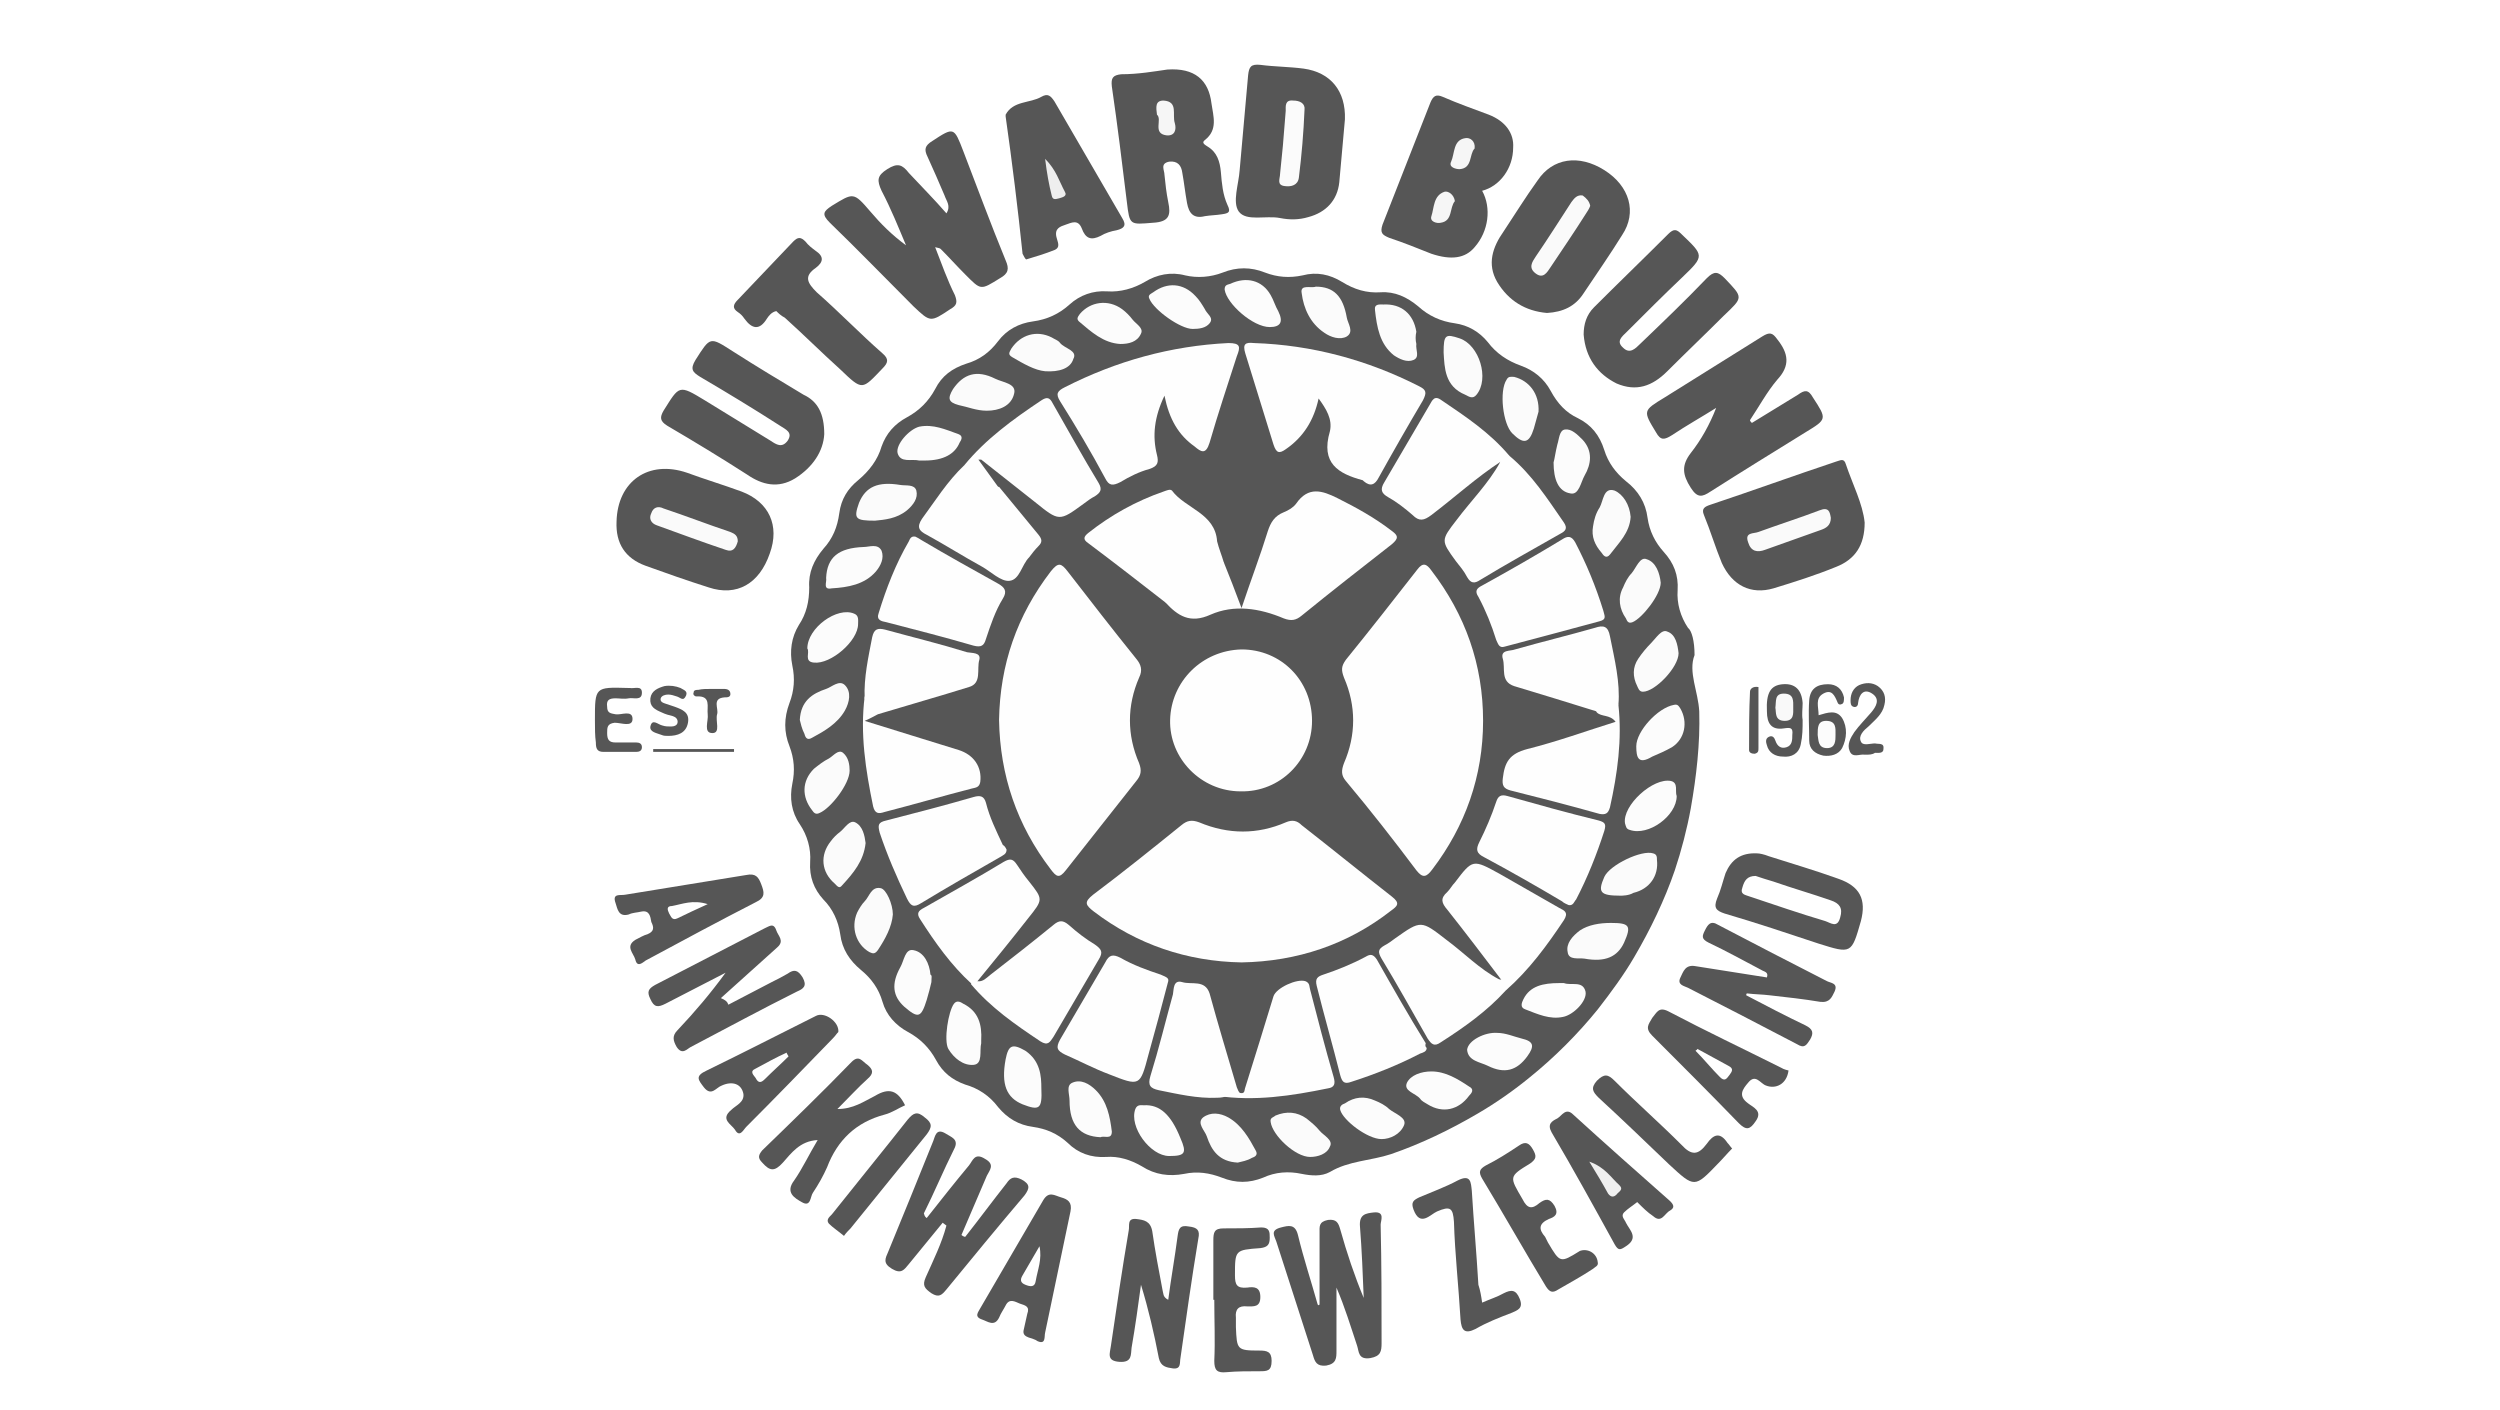 <?xml version="1.0" encoding="utf-8"?>
<!-- Generator: Adobe Illustrator 21.1.0, SVG Export Plug-In . SVG Version: 6.00 Build 0)  -->
<svg version="1.1" id="Layer_1" xmlns="http://www.w3.org/2000/svg" xmlns:xlink="http://www.w3.org/1999/xlink" x="0px" y="0px"
	 viewBox="0 0 266 150" style="enable-background:new 0 0 266 150;" xml:space="preserve">
<style type="text/css">
	.st0{fill:#FFFFFF;}
	.st1{fill:#565656;}
	.st2{fill:#FEFEFE;}
	.st3{fill:#FBFBFB;}
	.st4{fill:#FCFCFC;}
	.st5{fill:#FDFDFD;}
	.st6{fill:#F6F6F6;}
	.st7{fill:#FAFAFA;}
	.st8{fill:#EEEEEE;}
	.st9{fill:#F0F0F0;}
	.st10{fill:#F9F9F9;}
</style>
<rect class="st0" width="266" height="150"/>
<g>
	<path class="st1" d="M180.3,69.7c-0.7,1.8,0.4,3.9,0.5,6c0.1,3.4-0.3,6.9-0.9,10.3c-0.4,2.2-1,4.5-1.7,6.6
		c-1.1,3.2-2.6,6.3-4.3,9.2c-1.1,1.9-2.5,3.8-3.9,5.6c-2.1,2.6-4.6,5.1-7.2,7.2c-1.7,1.4-3.7,2.8-5.6,3.9c-2.9,1.7-6,3.2-9.2,4.3
		c-2.1,0.7-4.5,0.7-6.5,1.9c-0.9,0.5-2,0.4-3,0.2c-1.4-0.3-2.8-0.2-4.1,0.4c-1.5,0.6-2.9,0.6-4.4,0c-1.3-0.5-2.6-0.7-4-0.4
		c-1.6,0.3-3.1,0.1-4.5-0.8c-1.2-0.7-2.5-1.1-3.8-1c-1.6,0.1-3-0.4-4.1-1.5c-1.1-1-2.3-1.5-3.7-1.7c-1.5-0.2-2.7-0.9-3.7-2.1
		c-0.9-1.2-2.1-2-3.5-2.4c-1.4-0.5-2.4-1.3-3.1-2.6c-0.7-1.3-1.7-2.3-3-3c-1.3-0.7-2.3-1.8-2.7-3.2c-0.4-1.4-1.2-2.5-2.3-3.4
		c-1.2-1-2-2.2-2.2-3.8c-0.2-1.4-0.8-2.7-1.8-3.7c-1-1.1-1.5-2.4-1.4-4c0.1-1.4-0.3-2.8-1.1-4c-0.9-1.3-1.1-2.8-0.8-4.3
		c0.3-1.4,0.2-2.7-0.3-4c-0.6-1.5-0.6-3,0-4.6c0.5-1.3,0.6-2.6,0.3-4c-0.3-1.5-0.1-3,0.7-4.3c0.8-1.2,1.1-2.5,1.1-4
		c-0.1-1.6,0.5-2.9,1.5-4.1c1-1.1,1.5-2.3,1.7-3.8c0.2-1.5,0.9-2.6,2-3.5c1.2-1,2.1-2.2,2.5-3.6c0.5-1.4,1.4-2.4,2.7-3.1
		c1.3-0.7,2.3-1.7,3-3c0.7-1.4,1.8-2.2,3.3-2.7c1.4-0.4,2.5-1.2,3.4-2.4c0.9-1.2,2.2-1.9,3.7-2.1c1.5-0.2,2.8-0.8,3.9-1.8
		c1.1-1,2.5-1.5,4-1.4c1.4,0.1,2.8-0.3,4-1c1.3-0.8,2.8-1.1,4.3-0.7c1.3,0.3,2.7,0.2,4-0.3c1.5-0.6,3-0.6,4.5,0
		c1.3,0.5,2.6,0.6,4,0.3c1.5-0.4,2.9-0.1,4.2,0.7c1.3,0.8,2.6,1.2,4.1,1.1c1.5-0.1,2.8,0.5,4,1.5c1.1,1,2.4,1.6,3.9,1.8
		c1.4,0.2,2.6,0.9,3.5,2c0.9,1.2,2.1,2,3.5,2.5c1.4,0.5,2.5,1.4,3.2,2.7c0.7,1.3,1.6,2.3,2.9,2.9c1.4,0.7,2.3,1.8,2.8,3.4
		c0.4,1.3,1.2,2.4,2.3,3.3c1.3,1,2.1,2.3,2.3,3.9c0.2,1.4,0.8,2.6,1.7,3.6c1.1,1.2,1.6,2.5,1.5,4.1c-0.1,1.4,0.3,2.8,1.1,4
		C180,67.1,180.3,68.2,180.3,69.7z"/>
	<path class="st1" d="M98.6,129.6c1.5-1.9,3-3.8,4.5-5.6c0.4-0.5,0.6-1.4,1.7-0.7c1.1,0.6,0.5,1.2,0.2,1.8c-0.9,2.1-1.8,4.2-2.7,6.3
		c0.1,0.1,0.3,0.2,0.4,0.2c1.5-1.9,2.9-3.8,4.4-5.7c0.4-0.6,0.8-0.8,1.6-0.4c0.9,0.5,0.9,0.9,0.3,1.7c-2.8,3.3-5.6,6.7-8.3,10
		c-0.5,0.6-0.8,0.9-1.6,0.4c-0.7-0.5-1-0.8-0.6-1.7c0.8-1.8,1.7-3.6,2.2-5.5c-0.1-0.1-0.3-0.2-0.4-0.3c-1.2,1.5-2.4,2.9-3.6,4.4
		c-0.5,0.6-0.8,1.1-1.8,0.5c-1-0.6-0.7-1.1-0.4-1.8c1.6-3.9,3.2-7.8,4.8-11.8c0.2-0.5,0.3-1.4,1.3-0.8c0.6,0.4,1.5,0.6,0.9,1.7
		c-1.1,2.2-2.1,4.6-3.2,6.8C98.4,129.5,98.5,129.5,98.6,129.6z"/>
	<path class="st1" d="M140.4,138.8c0-2.5,0-5,0-7.6c0-0.7-0.1-1.2,0.9-1.4c0.9-0.1,1.1,0.3,1.3,1c0.7,2.5,1.5,4.9,2.5,7.3
		c-0.1-2.5-0.2-5.1-0.4-7.6c-0.1-1.3,0.6-1.4,1.5-1.5c1.2-0.1,0.7,0.9,0.7,1.3c0.1,4.2,0.1,8.4,0.1,12.6c0,0.9-0.1,1.4-1.2,1.6
		c-1.3,0.2-1.2-0.7-1.4-1.3c-0.7-2.1-1.3-4.1-2.2-6.2c0,2.2,0,4.4,0,6.7c0,0.8,0,1.4-1.1,1.6c-1,0.1-1.2-0.4-1.4-1.1
		c-1.3-4-2.6-8.1-3.9-12.1c-0.2-0.6-0.7-1.2,0.5-1.5c0.8-0.2,1.5-0.4,1.8,0.8c0.6,2.5,1.4,4.9,2.1,7.4
		C140.3,138.9,140.3,138.9,140.4,138.8z"/>
	<g>
		<path class="st1" d="M100.7,22.7c0.5-0.8,0-1.3-0.2-1.9c-0.6-1.4-1.2-2.8-1.8-4.1c-0.4-0.8-0.3-1.2,0.5-1.7
			c2.3-1.5,2.3-1.5,3.3,1.1c1.5,3.9,2.9,7.7,4.5,11.6c0.4,0.9,0.3,1.4-0.6,1.9c-2.1,1.3-2,1.3-3.7-0.4c-0.9-0.9-1.7-1.8-2.6-2.7
			c-0.1-0.1-0.2-0.1-0.6-0.2c0.7,1.8,1.3,3.5,2.1,5.1c0.3,0.8,0.2,1.1-0.5,1.5c-2.1,1.4-2.1,1.4-3.9-0.3c-3-3-5.9-6-8.9-8.9
			c-0.9-0.9-0.7-1.2,0.2-1.8c2.3-1.4,2.3-1.5,4.1,0.6c1.1,1.3,2.3,2.5,3.8,3.6c-0.8-1.9-1.6-3.9-2.6-5.8c-0.5-1.1-0.5-1.6,0.6-2.3
			c1.1-0.7,1.6-0.5,2.3,0.4C98,19.8,99.4,21.2,100.7,22.7z"/>
		<path class="st1" d="M186.4,45c1.6-1,3.3-2,4.9-3c0.7-0.5,1.1-0.6,1.6,0.3c1.5,2.3,1.5,2.3-0.8,3.7c-3.4,2.1-6.8,4.2-10.1,6.3
			c-0.9,0.6-1.4,0.7-2.1-0.4c-0.9-1.4-1-2.4,0-3.7c1.1-1.4,2-3,2.7-4.8c-1.6,1-3.2,1.9-4.7,2.9c-0.8,0.5-1.2,0.6-1.7-0.3
			c-1.4-2.3-1.4-2.3,0.9-3.7c3.5-2.2,6.9-4.3,10.4-6.5c0.8-0.5,1.1-0.4,1.6,0.3c1.2,1.5,1.4,2.8,0,4.3c-1.1,1.3-1.9,2.8-2.9,4.3
			C186.2,44.8,186.3,44.9,186.4,45z"/>
		<path class="st1" d="M157.7,20.3c1,1.8,0.7,4.3-0.8,6c-1,1.2-2.5,1.4-4.6,0.7c-1.5-0.6-3-1.2-4.5-1.7c-0.7-0.3-1-0.5-0.7-1.4
			c1.7-4.3,3.4-8.7,5.1-13c0.3-0.7,0.6-0.9,1.3-0.6c1.6,0.7,3.3,1.3,4.9,1.9c1.8,0.7,2.7,2,2.6,3.5C161,17.9,159.6,19.8,157.7,20.3z
			"/>
		<path class="st1" d="M164.6,33.3c-2.3-0.2-4.1-1.3-5.3-3.3c-1.1-1.9-0.5-3.7,0.7-5.4c1.2-1.8,2.3-3.6,3.6-5.4
			c1.6-2.4,4.4-2.8,7.1-1.1c2.7,1.7,3.5,4.5,1.9,6.9c-1.3,2.1-2.7,4.1-4.1,6.2C167.6,32.6,166.3,33.2,164.6,33.3z"/>
		<path class="st1" d="M143.1,12.7c-0.2,2.2-0.4,4.5-0.6,6.7c-0.2,1.9-1.4,3.2-3.3,3.7c-1,0.3-2,0.3-3,0.1c-1.5-0.3-3.6,0.4-4.4-0.7
			c-0.7-1,0-2.9,0.1-4.4c0.3-3.4,0.6-6.7,0.9-10.1c0.1-0.9,0.3-1.2,1.3-1.1c1.5,0.2,3.1,0.2,4.6,0.4C141.6,7.7,143.2,9.7,143.1,12.7
			z"/>
		<path class="st1" d="M198.4,55.6c0,2.4-1,3.9-3,4.7c-2.2,0.9-4.4,1.6-6.7,2.3c-2.4,0.7-4.4-0.3-5.5-2.7c-0.7-1.7-1.2-3.4-1.9-5.1
			c-0.3-0.7,0.1-0.9,0.7-1.1c4.5-1.5,8.9-3.1,13.4-4.6c0.4-0.1,0.8-0.4,1,0.3C197.1,51.5,198.2,53.6,198.4,55.6z"/>
		<path class="st1" d="M65.6,55.5c0.1-4.3,3.4-6.6,7.5-5.2c1.9,0.7,3.9,1.3,5.8,2c2.9,1.1,4.1,3.6,3,6.6c-1.1,3.2-3.5,4.6-6.5,3.6
			c-2.2-0.7-4.5-1.5-6.7-2.3C66.5,59.4,65.5,57.8,65.6,55.5z"/>
		<path class="st1" d="M124.2,7.4c2.9-0.2,4.4,1.1,4.7,3.6c0.2,1.4,0.7,2.8-0.7,3.9c-0.4,0.3,0,0.5,0.3,0.7c1,0.6,1.3,1.6,1.4,2.7
			c0.1,1.2,0.2,2.4,0.7,3.5c0.4,0.8,0.1,0.9-0.6,1c-0.6,0.1-1.2,0.1-1.8,0.2c-1.2,0.3-1.7-0.3-1.9-1.4c-0.2-1.1-0.3-2.1-0.5-3.2
			c-0.1-0.8-0.5-1.3-1.4-1.2c-1,0.2-0.5,0.9-0.5,1.4c0.1,1,0.2,1.9,0.4,2.9c0.3,1.4,0.1,2.1-1.6,2.2c-2.5,0.2-2.5,0.3-2.8-2.2
			c-0.5-4.1-1-8.2-1.6-12.3c-0.1-0.9,0.1-1.2,1-1.3C121.1,7.9,122.8,7.6,124.2,7.4z"/>
		<path class="st1" d="M168.5,35.6c0-1.1,0.3-2.1,1.1-2.9c2.6-2.6,5.3-5.2,7.9-7.8c0.6-0.6,0.9-0.5,1.4,0c2.4,2.3,2.5,2.3,0.1,4.6
			c-2,1.9-3.9,3.8-5.9,5.8c-0.5,0.5-1.2,1-0.4,1.7c0.7,0.7,1.3,0.1,1.8-0.4c2.4-2.3,4.8-4.6,7.1-7c0.8-0.8,1.2-0.7,1.9,0
			c2,2.1,2,2-0.1,4c-2,2-4,3.9-6,5.9c-1.6,1.6-3.3,2.2-5.4,1.3C170,39.8,168.7,38.1,168.5,35.6z"/>
		<path class="st1" d="M87.7,46.2c-0.1,1.8-1.2,3.5-3.1,4.7c-1.8,1.1-3.5,0.7-5.1-0.4c-2.8-1.8-5.6-3.5-8.5-5.2
			c-0.8-0.5-0.8-0.9-0.4-1.6c1.7-2.7,1.6-2.8,4.4-1.1c2.3,1.4,4.7,2.9,7,4.3c0.6,0.4,1.2,0.8,1.8,0c0.6-0.9-0.2-1.2-0.8-1.6
			c-2.8-1.8-5.6-3.5-8.5-5.2c-0.8-0.5-1.1-0.8-0.5-1.8c1.6-2.5,1.5-2.5,4-0.9c2.5,1.6,5,3.1,7.5,4.6C87,42.7,87.7,44,87.7,46.2z"/>
		<path class="st1" d="M107,12.4c0-0.1,0-0.1,0-0.2c0.8-1.5,2.6-1.2,3.8-1.9c0.7-0.4,1-0.1,1.4,0.5c2.4,4.1,4.8,8.3,7.2,12.4
			c0.5,0.8,0.2,1.1-0.6,1.3c-0.6,0.1-1.2,0.3-1.7,0.6c-1,0.5-1.6,0.3-2-0.8c-0.4-1-1.1-0.6-1.7-0.4c-0.6,0.2-1.2,0.4-1,1.3
			c0.1,0.5,0.5,1.1-0.2,1.4c-1,0.4-2,0.7-3,1c-0.1,0-0.3-0.4-0.4-0.6C108.3,22.2,107.7,17.3,107,12.4C107,12.4,107,12.4,107,12.4z"
			/>
		<path class="st1" d="M82.6,33.1c-0.5,0.1-0.8,0.5-1,0.8c-0.8,1.3-1.6,1.1-2.4,0c-0.2-0.3-0.4-0.5-0.7-0.7c-0.6-0.4-0.5-0.8,0-1.3
			c2-2.1,3.9-4.1,5.9-6.2c0.5-0.5,0.8-0.5,1.3,0c0.3,0.4,0.7,0.7,1.1,1c0.9,0.6,0.8,1.2,0,1.8c-1.3,0.9-0.9,1.6,0.1,2.6
			c2.4,2.1,4.6,4.4,7,6.5c0.7,0.6,0.6,1,0,1.6c-2.2,2.3-2.1,2.4-4.5,0.1c-2-1.8-3.9-3.7-5.9-5.5C83.1,33.6,82.8,33.3,82.6,33.1z"/>
	</g>
	<path class="st1" d="M185.8,105.9c2.1,1.1,4.2,2.2,6.3,3.2c0.8,0.4,0.9,0.8,0.5,1.5c-0.4,0.6-0.6,1-1.4,0.5c-3.8-2-7.7-4-11.6-6
		c-0.4-0.2-1.2-0.3-0.8-1.1c0.3-0.6,0.5-1.4,1.6-1.2c2.5,0.4,5.1,0.8,7.6,1.2c0.2-0.6-0.3-0.6-0.6-0.8c-1.9-1-3.7-2-5.6-2.9
		c-0.8-0.4-0.7-0.7-0.4-1.3c0.3-0.6,0.6-1.1,1.4-0.6c3.8,2,7.7,4,11.6,6c0.4,0.2,1.2,0.2,0.8,1.1c-0.3,0.6-0.5,1.2-1.5,1.1
		c-1.8-0.3-3.6-0.5-5.4-0.7c-0.8-0.1-1.6-0.1-2.4-0.2C185.8,105.7,185.8,105.8,185.8,105.9z"/>
	<path class="st1" d="M124.3,138.3c0.3-2.3,0.7-4.5,1-6.8c0.1-0.7,0.2-1.2,1.2-1c0.9,0.1,1.2,0.4,1,1.3c-0.7,4.2-1.3,8.5-1.9,12.7
		c-0.1,0.5,0.1,1.2-0.8,1.1c-0.7-0.1-1.3-0.2-1.5-1.1c-0.5-2.6-1.1-5.2-1.9-7.8c-0.3,2.2-0.6,4.4-1,6.7c-0.1,0.7,0.1,1.6-1.3,1.5
		c-1.4-0.1-1-0.9-0.9-1.7c0.6-4.1,1.2-8.2,1.9-12.3c0.1-0.5-0.2-1.3,0.8-1.2c0.8,0.1,1.5,0.2,1.7,1.3c0.3,2.1,0.7,4.2,1.1,6.3
		C123.8,137.6,123.7,138,124.3,138.3z"/>
	<path class="st1" d="M77.5,106.9c1.5-0.8,3.1-1.6,4.6-2.4c0.6-0.3,1.2-0.6,1.7-0.9c0.7-0.5,1.1-0.4,1.6,0.4
		c0.5,0.9,0.1,1.2-0.6,1.5c-3.8,1.9-7.5,3.9-11.3,5.9c-0.4,0.2-0.9,0.9-1.5,0c-0.4-0.7-0.5-1.2,0.1-1.8c1.8-1.9,3.5-3.9,5.1-6.1
		c-2.1,1.1-4.3,2.2-6.4,3.3c-0.8,0.4-1.2,0.4-1.6-0.5c-0.4-0.8-0.2-1.1,0.5-1.5c3.9-2,7.7-4,11.6-6c0.5-0.2,1-0.7,1.3,0.2
		c0.2,0.6,0.9,1.1,0.1,1.8c-2,1.8-4,3.6-6,5.4C77.2,106.4,77.4,106.6,77.5,106.9z"/>
	<path class="st1" d="M187,90.8c0.2,0,0.7,0.1,1.2,0.3c2.5,0.8,4.9,1.5,7.4,2.4c2.3,0.8,3,2.2,2.4,4.5c-1,3.5-1,3.5-4.5,2.4
		c-3.3-1.1-6.6-2.2-10-3.2c-0.9-0.3-1.2-0.6-0.8-1.6c0.4-0.9,0.6-1.8,0.9-2.7C184.2,91.5,185.2,90.7,187,90.8z"/>
	<path class="st1" d="M89.1,118c1.7,0,2.8-0.8,4-1.4c1.5-0.9,2.4-0.6,3.2,1c-0.7,0.3-1.4,0.8-2.2,1c-3,0.8-5,2.7-6.1,5.6
		c-0.4,0.9-0.9,1.8-1.5,2.7c-0.3,0.4-0.2,1.6-1.2,1c-0.7-0.4-1.8-1-0.8-2.3c0.9-1.3,1.6-2.8,2.5-4.3c-1.9,0.1-2.8,1.4-3.7,2.4
		c-0.9,1-1.4,0.9-2.2,0c-0.5-0.5-0.4-0.8,0-1.3c3.2-3.1,6.4-6.2,9.5-9.4c0.8-0.8,1.1-0.1,1.7,0.3c0.6,0.5,0.7,0.9,0,1.5
		C91.3,115.7,90.3,116.8,89.1,118z"/>
	<path class="st1" d="M89.2,109.8c-0.2,0.2-0.3,0.4-0.6,0.7c-3.1,3.2-6.1,6.3-9.2,9.4c-0.3,0.3-0.7,1.2-1.2,0.3
		c-0.4-0.6-1.6-1.1-0.4-2.1c0.5-0.5,1.4-0.8,1.3-1.7c-0.2-1.1-1.2-1.4-2.3-0.9c-0.6,0.2-1.1,1.2-1.9,0.2c-0.6-0.8-1-1.2,0.3-1.8
		c3.9-1.9,7.8-3.9,11.6-5.8C87.7,107.6,89.3,108.7,89.2,109.8z"/>
	<path class="st1" d="M68.2,97c-0.4,0.1-0.9,0.1-1.3,0.3c-1.1,0.3-1.2-0.6-1.4-1.2c-0.4-1.1,0.5-0.8,1-0.9c4.3-0.7,8.6-1.4,12.9-2.1
		c1-0.2,1.3,0.2,1.6,1c0.3,0.8,0.5,1.4-0.6,1.9c-3.9,2-7.8,4.1-11.7,6.2c-0.3,0.2-0.9,0.8-1.1-0.1c-0.2-0.7-1.1-1.4,0-2.1
		c0.4-0.2,0.9-0.5,1.3-0.6c0.7-0.3,0.7-0.7,0.4-1.3C69.2,97.5,69.1,96.8,68.2,97z"/>
	<path class="st1" d="M174.2,127.9c-0.5,0.4-1,0.7-1.4,1.1c-0.4,0.4,0.1,0.8,0.2,1.1c0.4,0.8,1.4,1.6,0,2.5
		c-0.6,0.4-0.8,0.5-1.2-0.2c-2.2-4-4.4-8-6.7-11.9c-0.5-0.9,0-1.2,0.6-1.5c0.5-0.3,0.9-1.2,1.7-0.4c3.4,3.1,6.9,6.2,10.3,9.2
		c0.4,0.4,0.5,0.7,0,1c-0.6,0.3-0.9,1.4-1.8,0.6C175.3,129,174.8,128.5,174.2,127.9z"/>
	<path class="st1" d="M108.9,141.6c0.2-0.9,0.3-1.4,0.4-1.8c0.3-0.8-0.2-0.9-0.8-1.1c-0.5-0.2-1.1-0.6-1.5,0.2
		c-0.2,0.4-0.5,0.8-0.7,1.3c-0.5,1-1.2,0.4-1.8,0.2c-0.9-0.3-0.4-0.8-0.2-1.2c2.2-3.8,4.5-7.7,6.7-11.5c0.6-1,1.2-0.5,1.9-0.3
		c0.7,0.2,1.2,0.5,1,1.5c-0.9,4.3-1.8,8.6-2.7,12.9c-0.1,0.4,0.1,1.3-0.8,0.9C109.9,142.3,108.8,142.4,108.9,141.6z"/>
	<path class="st1" d="M190.3,113.9c-0.2,1.5-1.4,2-2.4,1.6c-0.6-0.2-1.1-1.3-1.9-0.3c-0.6,0.7-1.1,1.4,0,2.2
		c0.5,0.4,1.6,0.8,0.8,1.9c-0.6,0.9-1,1-1.8,0.2c-3-3.1-6.1-6.2-9.2-9.3c-0.8-0.8-0.4-1.2,0-1.9c0.5-0.6,0.7-1.2,1.7-0.7
		c4,2.1,8,4,12,6C189.8,113.8,190.3,113.9,190.3,113.9z"/>
	<path class="st1" d="M170,134.3c0.1,0.4-0.3,0.5-0.5,0.7c-1.2,0.8-2.5,1.5-3.7,2.2c-0.6,0.4-0.9,0.3-1.3-0.3
		c-2.3-3.8-4.5-7.7-6.8-11.5c-0.4-0.7-0.3-1,0.4-1.4c1.2-0.6,2.3-1.3,3.5-2.1c0.7-0.5,1.1-0.3,1.5,0.4c0.4,0.7,0.4,1-0.3,1.5
		c-2.3,1.4-2.2,1.4-0.8,3.8c0.5,1,1,1.1,1.8,0.4c0.7-0.5,1.1-0.5,1.6,0.3c0.5,0.9,0,1.2-0.6,1.4c-1.1,0.5-1.1,1.1-0.4,1.9
		c0.1,0.2,0.2,0.4,0.3,0.6c1.3,2.2,1.3,2.2,3.4,0.9C168.9,132.8,169.9,133.3,170,134.3z"/>
	<path class="st1" d="M129.1,138.3c0-2.1,0-4.2,0-6.3c0-0.9,0.1-1.3,1.1-1.3c1.3,0,2.7,0,4-0.1c0.9,0,0.9,0.5,0.9,1.1
		c0,0.7-0.2,1-1,1.1c-2.7,0.2-2.7,0.2-2.7,2.9c0,1,0.2,1.4,1.3,1.3c0.7-0.1,1.4-0.1,1.4,1c0,1.1-0.7,1-1.4,1
		c-0.9-0.1-1.3,0.3-1.2,1.2c0,0.3,0,0.6,0,1c0.1,2.4,0.1,2.5,2.5,2.5c0.8,0,1.3,0.1,1.3,1.1c0,1.1-0.5,1.1-1.3,1.1
		c-1.2,0-2.4,0-3.5,0.1c-1,0.1-1.3-0.2-1.3-1.2c0.1-2.2,0-4.3,0-6.5C129.2,138.3,129.1,138.3,129.1,138.3z"/>
	<path class="st1" d="M157.7,138.6c0.9-0.4,1.6-0.6,2.3-1c0.8-0.4,1.3-0.4,1.7,0.6c0.4,1-0.2,1.2-0.9,1.5c-1.3,0.5-2.6,1-3.8,1.7
		c-1.2,0.6-1.5,0.1-1.6-1c-0.2-3.5-0.6-7-0.7-10.4c-0.1-1.5-0.4-1.7-1.8-1.1c-0.7,0.3-1.8,1.7-2.5-0.2c-0.3-0.8,0-1,0.6-1.3
		c1.4-0.6,2.8-1.1,4.1-1.8c1.4-0.7,1.4,0.2,1.5,1.1c0.2,3.3,0.5,6.6,0.7,10C157.5,137.3,157.6,137.9,157.7,138.6z"/>
	<path class="st1" d="M184.3,122.2c-0.5,0.5-1,1.1-1.5,1.6c-2.5,2.6-2.5,2.6-5.2,0.1c-2.5-2.4-5-4.8-7.5-7.1c-0.6-0.6-0.9-1-0.2-1.8
		c0.8-0.8,1.2-0.7,1.9,0c2.3,2.3,4.8,4.5,7.1,6.8c1.1,1.2,1.8,1.1,2.7-0.1c0.7-1,1.4-1.3,2.2-0.1C184,121.8,184.1,122,184.3,122.2z"
		/>
	<path class="st1" d="M89.8,131.5c-0.6-0.5-1.2-0.9-1.6-1.3c-0.4-0.5,0.2-0.8,0.4-1.1c2.7-3.4,5.4-6.7,8-10c0.6-0.7,1-0.9,1.8-0.2
		c0.8,0.6,0.8,1,0.2,1.8c-2.7,3.3-5.4,6.7-8.1,10C90.3,130.9,90,131.2,89.8,131.5z"/>
	<path class="st1" d="M63.3,76.6c0-3.5,0-3.5,3.5-3.4c0.1,0,0.1,0,0.2,0c0.5,0.1,1.3-0.3,1.3,0.5c0,0.9-0.9,0.5-1.4,0.6
		c-0.5,0.1-1,0-1.4,0c-0.7,0-1,0.2-0.9,0.9c0,0.7,0.4,0.7,0.9,0.8c0.6,0.1,1.8-0.5,1.8,0.5c0,0.9-1.2,0.4-1.9,0.4
		c-0.8,0.1-0.8,0.5-0.8,1.1c0,0.7,0.2,1,0.9,1c0.7,0,1.5,0,2.2,0c0.3,0,0.6,0.1,0.6,0.5c0,0.4-0.3,0.5-0.6,0.5c-1.2,0-2.4,0-3.5,0
		c-0.7,0-0.8-0.4-0.8-1C63.3,78.3,63.3,77.5,63.3,76.6z"/>
	<path class="st1" d="M191.8,76.6c0,0.9,0,1.7-0.2,2.6c-0.2,1-1,1.4-1.9,1.3c-0.8,0-1.5-0.4-1.7-1.2c-0.1-0.3-0.2-0.7,0.2-0.9
		c0.4-0.2,0.6,0.1,0.7,0.4c0.2,0.6,0.6,0.9,1.2,0.7c0.6-0.2,0.6-0.8,0.6-1.3c0.1-0.8-0.2-0.8-0.9-0.7c-1.3,0.2-1.8-0.5-1.8-1.8
		c-0.1-2,0.4-2.8,1.7-2.9c1.3-0.1,2,0.6,2.1,2C191.8,75.4,191.7,76,191.8,76.6C191.8,76.6,191.8,76.6,191.8,76.6z"/>
	<path class="st1" d="M193.5,76.1c1-0.3,1.9-0.6,2.5,0.3c0.6,1,0.5,2.2,0,3.2c-0.4,0.7-1.2,0.9-2,0.8c-0.9-0.2-1.5-0.7-1.5-1.6
		c0-1.4-0.1-2.9,0-4.3c0.1-1.2,0.8-1.7,2-1.7c0.9,0,1.5,0.5,1.7,1.4c0,0.3,0,0.6-0.2,0.7c-0.2,0.1-0.4,0.1-0.5-0.2
		c-0.3-0.7-0.6-1.4-1.5-0.9C193.1,74.3,193.5,75.2,193.5,76.1z"/>
	<path class="st1" d="M198.4,80.3c-0.5-0.1-1.3,0.4-1.6-0.4c-0.3-0.7,0.1-1.4,0.5-2c0.5-0.7,1.2-1.4,1.8-2.1c0.5-0.6,1-1.4,0.1-2
		c-0.9-0.6-1.4,0.1-1.5,1c0,0.3-0.2,0.5-0.5,0.4c-0.3-0.1-0.3-0.4-0.3-0.7c0-0.7,0.3-1.3,0.9-1.6c0.7-0.3,1.4-0.3,2,0.1
		c0.7,0.5,0.9,1.2,0.7,2c-0.2,1-1,1.6-1.7,2.3c-0.5,0.4-1.1,1-0.8,1.6c0.2,0.5,1,0.2,1.5,0.2c0.4,0.1,1-0.1,0.9,0.6
		c0,0.5-0.6,0.4-0.9,0.4C199.2,80.3,198.9,80.3,198.4,80.3z"/>
	<path class="st1" d="M71.1,78.3c-0.2,0-0.5,0-0.7-0.1c-0.5-0.2-1.3-0.3-1.2-0.9c0.2-0.9,0.8-0.2,1.3-0.1c0.3,0.1,0.6,0.1,0.9,0.1
		c0.3,0,0.7-0.1,0.7-0.5c0-0.3-0.2-0.5-0.5-0.6c-0.4-0.1-0.8-0.2-1.2-0.4c-0.7-0.3-1.3-0.6-1.2-1.5c0.1-0.8,0.8-1.1,1.5-1.3
		c0.6-0.1,1.2,0,1.7,0.2c0.3,0.2,0.8,0.3,0.6,0.8c-0.3,0.7-0.6,0.2-1,0.1c-0.3-0.1-0.6-0.2-0.9-0.2c-0.3,0-0.7,0.1-0.8,0.4
		c-0.1,0.4,0.3,0.5,0.6,0.6c0.3,0.1,0.6,0.2,0.9,0.3c0.8,0.3,1.6,0.6,1.4,1.7C73,78,72.1,78.3,71.1,78.3z"/>
	<path class="st1" d="M187.1,73.1c0,2.1,0,4.3,0,6.5c0,0.3,0,0.5-0.4,0.6c-0.3,0-0.6-0.1-0.6-0.4c0-2.1,0-4.2,0.1-6.2
		C186.2,73.3,186.5,73,187.1,73.1z"/>
	<path class="st1" d="M75.8,73.3c0.4,0,0.7,0,1.1,0c0.3,0,0.7,0,0.8,0.4c0.1,0.5-0.3,0.5-0.6,0.5c-1.4,0.1-0.6,1.2-0.8,1.8
		c-0.2,0.7,0.4,2-0.5,2c-1,0-0.4-1.3-0.5-2c-0.1-0.8,0.4-2-1.2-1.9c-0.2,0-0.4-0.2-0.3-0.4c0-0.3,0.3-0.3,0.5-0.3
		C74.7,73.3,75.2,73.3,75.8,73.3L75.8,73.3z"/>
	<path class="st1" d="M78.1,80c-2.9,0-5.8,0-8.6,0c0-0.1,0-0.2,0-0.3c2.9,0,5.8,0,8.6,0C78.1,79.8,78.1,79.9,78.1,80z"/>
	<path class="st2" d="M157.8,76.7c0,5.9-1.9,11.2-5.4,15.8c-0.6,0.8-1,1-1.7,0.1c-2.4-3.2-4.9-6.4-7.5-9.5c-0.5-0.6-0.5-1.1-0.2-1.9
		c1.3-3,1.3-6.1,0-9.1c-0.3-0.8-0.3-1.2,0.2-1.9c2.6-3.2,5.1-6.4,7.6-9.6c0.6-0.8,1-0.6,1.5,0.1C155.9,65.4,157.8,70.7,157.8,76.7z"
		/>
	<path class="st2" d="M106.3,76.6c0.1-5.9,1.9-11.1,5.5-15.8c0.8-1,1.1-0.9,1.8,0c2.4,3.1,4.8,6.2,7.3,9.3c0.5,0.6,0.7,1.2,0.3,2
		c-1.3,3-1.3,6.1,0,9.1c0.3,0.8,0.2,1.3-0.3,1.9c-2.5,3.2-5,6.3-7.5,9.5c-0.7,0.9-1,0.7-1.6-0.1C108.2,87.8,106.4,82.5,106.3,76.6z"
		/>
	<path class="st2" d="M132.1,102.4c-5.8-0.1-11.1-1.9-15.7-5.4c-0.9-0.7-1.1-1-0.1-1.8c3.2-2.4,6.3-4.9,9.4-7.4
		c0.6-0.5,1.1-0.6,1.9-0.3c3.1,1.3,6.2,1.3,9.2,0c0.7-0.3,1.2-0.2,1.7,0.3c3.2,2.5,6.4,5.1,9.6,7.6c0.9,0.7,0.6,1-0.1,1.5
		C143.4,100.5,138,102.3,132.1,102.4z"/>
	<path class="st2" d="M139.6,76.7c0,4.2-3.4,7.6-7.6,7.5c-4.2,0-7.6-3.5-7.5-7.6c0.1-4.1,3.4-7.4,7.6-7.5
		C136.3,69.1,139.6,72.4,139.6,76.7z"/>
	<path class="st2" d="M123.9,42.1c-1.1,2.3-1.3,4.3-0.8,6.3c0.2,0.8,0.1,1.2-0.8,1.5c-1.1,0.3-2.1,0.8-3.1,1.4
		c-0.8,0.4-1.2,0.4-1.6-0.4c-1.5-2.8-3.1-5.5-4.8-8.2c-0.5-0.8-0.3-1.1,0.5-1.5c5.5-2.8,11.3-4.4,17.4-4.7c1.3,0,1.3,0.4,0.9,1.4
		c-1,3.1-2,6.1-2.9,9.2c-0.4,1.3-0.9,1-1.6,0.4C125.4,46.3,124.4,44.6,123.9,42.1z"/>
	<path class="st2" d="M140.3,42.4c-0.5,2.3-1.6,4.1-3.5,5.4c-0.7,0.5-1,0.4-1.3-0.5c-1-3.2-2-6.5-3-9.7c-0.3-1,0-1.2,0.9-1.1
		c6.2,0.2,12.1,1.8,17.6,4.6c0.8,0.4,0.8,0.7,0.4,1.5c-1.6,2.7-3.2,5.5-4.7,8.2c-0.4,0.8-0.9,1-1.6,0.4c0,0-0.1-0.1-0.1-0.1
		c-2.6-0.7-4.5-1.8-3.5-5.2C141.8,44.6,141.1,43.5,140.3,42.4z"/>
	<path class="st2" d="M130.2,59.8c0.6,1.5,1.2,3,1.9,4.9c1-3,2-5.6,2.8-8.2c0.3-0.9,0.7-1.6,1.7-2c0.5-0.2,1-0.5,1.3-0.9
		c1.3-1.9,2.8-1.4,4.4-0.6c2,1,4,2.1,5.8,3.5c0.7,0.5,0.7,0.8,0,1.4c-3.2,2.5-6.4,5-9.6,7.6c-0.6,0.5-1.1,0.6-1.9,0.3
		c-2.6-1.1-5.3-1.5-7.8-0.4c-2.2,1-3.5,0.1-4.8-1.3c0.8-1.3,2.2-0.9,3.3-1c1.3-0.2,2-0.4,1.9-1.8C129.2,60.6,129.4,59.9,130.2,59.8z
		"/>
	<path class="st2" d="M130.2,59.8c-0.1,1.2-0.7,2.4,0.1,3.6c0.3,0.5-0.1,0.8-0.5,0.6c-2-0.7-3.9,0.4-5.8,0.1
		c-2.7-2.1-5.4-4.2-8.2-6.3c-0.6-0.4-0.5-0.7,0-1.1c2.4-1.9,5.1-3.4,8-4.4c0.3-0.1,0.7-0.3,0.9-0.1c1.4,1.9,4.6,2.4,4.8,5.4
		C129.7,58.4,130,59.1,130.2,59.8z"/>
	<path class="st2" d="M151.8,111.5c0,0.4-0.4,0.5-0.7,0.6c-2.3,1.2-4.8,2.2-7.3,3c-0.8,0.3-1,0-1.2-0.7c-0.8-3.2-1.7-6.3-2.5-9.5
		c-0.2-0.8,0.1-1,0.7-1.2c1.5-0.5,3-1.1,4.5-1.9c0.5-0.3,0.8-0.3,1.2,0.3c1.7,3,3.4,6,5.2,8.9C151.6,111.3,151.7,111.4,151.8,111.5z
		"/>
	<path class="st2" d="M166.9,96.3c-0.2-0.1-0.5-0.2-0.7-0.4c-2.7-1.6-5.5-3.2-8.3-4.7c-0.8-0.4-0.9-0.8-0.5-1.6
		c0.7-1.4,1.3-2.8,1.8-4.3c0.2-0.6,0.5-0.8,1.2-0.6c3.2,0.9,6.4,1.8,9.7,2.6c0.7,0.2,0.8,0.4,0.6,1.1c-0.8,2.5-1.8,5-3,7.3
		C167.5,95.9,167.4,96.4,166.9,96.3z"/>
	<path class="st2" d="M124.3,104.4c-0.7,2.7-1.4,5.3-2.1,7.8c-0.9,3.4-0.9,3.4-4.2,2.1c-1.6-0.6-3.1-1.4-4.7-2.1
		c-0.8-0.4-1-0.7-0.5-1.6c1.6-2.7,3.2-5.5,4.8-8.2c0.4-0.8,0.8-0.9,1.6-0.5c1.4,0.8,2.8,1.3,4.3,1.8
		C123.9,103.9,124.4,104,124.3,104.4z"/>
	<path class="st2" d="M107.1,90.4c0,0.5-0.4,0.6-0.7,0.8c-2.8,1.6-5.6,3.2-8.4,4.9c-0.8,0.5-1.1,0.3-1.5-0.5c-1.1-2.3-2.1-4.6-2.9-7
		c-0.2-0.8-0.2-1.1,0.7-1.3c3.1-0.8,6.2-1.6,9.3-2.5c0.7-0.2,1.1-0.1,1.3,0.6c0.4,1.6,1.1,3,1.8,4.5C106.9,90,107,90.2,107.1,90.4z"
		/>
	<path class="st2" d="M160.1,68.8c-0.6,0.2-0.7-0.3-0.9-0.7c-0.5-1.6-1.1-3.1-1.9-4.6c-0.4-0.6-0.2-0.9,0.4-1.2
		c2.9-1.6,5.7-3.2,8.5-4.9c0.6-0.4,1-0.4,1.4,0.3c1.2,2.3,2.2,4.7,3,7.3c0.1,0.5,0.4,0.9-0.4,1.1C166.9,67,163.5,67.9,160.1,68.8z"
		/>
	<path class="st2" d="M97.4,57.1c0.2,0.1,0.4,0.2,0.7,0.4c2.7,1.6,5.4,3.1,8.1,4.6c0.7,0.4,1,0.8,0.5,1.6c-0.8,1.3-1.3,2.8-1.8,4.3
		c-0.2,0.7-0.5,0.9-1.3,0.7c-3.1-0.9-6.2-1.7-9.3-2.5c-0.5-0.1-1.1-0.2-0.8-1c0.8-2.6,1.8-5.2,3.2-7.6C96.8,57.4,96.9,57,97.4,57.1z
		"/>
	<path class="st2" d="M102.6,49.5c2.3-2.8,5.2-4.9,8.2-6.9c0.6-0.4,0.9-0.3,1.2,0.3c1.6,2.8,3.2,5.7,4.9,8.5c0.4,0.7,0.2,1-0.4,1.4
		c-0.4,0.2-0.8,0.5-1.2,0.8c-2.6,1.9-2.6,1.9-5.2-0.2c-1.9-1.5-3.8-3-5.7-4.5c0,0-0.1,0-0.3,0c0.7,1,1.4,1.9,2.1,2.9
		c-0.5,0.7-1.2,0.7-1.8,0.1C103.9,51.1,103,50.5,102.6,49.5z"/>
	<path class="st2" d="M104,104.4c0.6,0.1,1-0.4,1.4-0.7c2.2-1.7,4.5-3.5,6.7-5.3c0.6-0.5,1-0.5,1.6,0c0.9,0.8,1.8,1.5,2.8,2.1
		c0.7,0.5,0.9,0.8,0.4,1.6c-1.6,2.7-3.2,5.5-4.8,8.2c-0.4,0.6-0.6,1-1.4,0.5c-2.7-1.8-5.3-3.6-7.4-6.1
		C103.5,104.4,103.7,104.3,104,104.4z"/>
	<path class="st2" d="M160.2,105.4c-2,2.2-4.4,3.9-6.9,5.5c-0.7,0.5-1,0.2-1.4-0.4c-1.6-2.8-3.2-5.7-4.9-8.5c-0.4-0.7-0.4-1,0.3-1.4
		c0.4-0.2,0.8-0.5,1.2-0.8c2.7-1.9,2.7-1.9,5.4,0.2c1.9,1.4,3.5,3.1,5.6,4.2C160.6,104.3,160.4,104.8,160.2,105.4z"/>
	<path class="st2" d="M160.6,48.5c2.4,2,4,4.5,5.8,7.1c0.4,0.6,0.2,0.9-0.4,1.2c-2.8,1.6-5.7,3.2-8.5,4.9c-0.6,0.4-1,0.4-1.4-0.3
		c-0.3-0.6-0.8-1.2-1.2-1.7c-1.6-2.2-1.6-2.2,0.1-4.4c1.5-2,3.4-3.9,4.6-6.1C159.6,48.2,160.1,48.4,160.6,48.5z"/>
	<path class="st2" d="M160.2,105.4c-0.2-0.4-0.3-0.8-0.5-1.2c-1.9-2.5-3.8-5-5.7-7.4c-0.6-0.7-0.8-1.2,0-1.9c0.3-0.3,0.5-0.7,0.8-1
		c1.9-2.5,1.9-2.5,4.8-0.9c2.1,1.2,4.2,2.4,6.3,3.6c0.6,0.3,1,0.5,0.5,1.3C164.6,100.6,162.7,103.2,160.2,105.4z"/>
	<path class="st2" d="M160.6,48.5c-0.3,0.2-0.6,0.4-0.9,0.6c-2.6,1.7-4.9,3.8-7.4,5.7c-0.8,0.6-1.3,0.7-2,0
		c-0.8-0.7-1.7-1.4-2.6-1.9c-0.7-0.4-0.9-0.8-0.4-1.6c1.6-2.7,3.2-5.5,4.8-8.2c0.3-0.5,0.5-1.1,1.3-0.5
		C155.9,44.3,158.5,46,160.6,48.5z"/>
	<path class="st2" d="M104,104.4c-0.2,0.1-0.4,0.2-0.6,0.3c-2.2-2-3.9-4.4-5.5-6.9c-0.4-0.6-0.2-0.9,0.4-1.2
		c2.8-1.6,5.7-3.2,8.5-4.9c0.7-0.4,1-0.3,1.4,0.3c0.4,0.6,0.8,1.2,1.3,1.8c1.5,1.9,1.5,1.9-0.1,3.9C107.6,100,105.8,102.2,104,104.4
		z"/>
	<path class="st2" d="M102.6,49.5c0.9,0.2,1.8,0.6,2.2,1.6c0.3,0.6,0.8,0.7,1.5,0.7c1.4,1.7,2.8,3.4,4.2,5.1c0.4,0.5,0.4,0.8,0,1.2
		c-0.4,0.4-0.7,0.8-1,1.2c-0.8,0.8-1,2.4-2.1,2.5c-0.9,0.1-2-1-2.9-1.5c-2-1.1-3.9-2.3-5.9-3.4c-0.8-0.4-1.1-0.8-0.5-1.7
		C99.5,53.3,100.8,51.2,102.6,49.5z"/>
	<path class="st2" d="M172.2,75c0.4,3.7-0.1,7.3-0.9,10.9c-0.2,0.7-0.5,0.8-1.1,0.7c-3.2-0.9-6.3-1.7-9.5-2.5
		c-0.7-0.2-0.9-0.5-0.8-1.3c0.2-1.7,0.7-2.6,2.6-3.1c3.2-0.8,6.2-1.9,9.4-2.9c-0.6-0.8-1.5-0.5-2-1c-0.3-0.5-0.2-0.9,0.3-1.2
		C171,74.2,171.7,74.5,172.2,75z"/>
	<path class="st2" d="M93.4,76c-0.4,0.2-0.7,0.4-1.4,0.7c3.5,1.1,6.8,2.1,10,3.1c1.6,0.5,2.5,1.8,2.3,3.4c-0.1,0.6-0.5,0.6-0.9,0.7
		c-3.1,0.8-6.2,1.7-9.3,2.5c-0.6,0.2-1,0.2-1.2-0.6c-0.8-3.9-1.4-7.7-0.9-11.7C93,74.5,93.5,75,93.4,76z"/>
	<path class="st2" d="M131.6,115.7c0.1,0.2,0.2,0.6,0.4,0.6c0.5,0.1,0.4-0.4,0.5-0.6c1-3.2,2-6.4,3-9.7c0.3-0.9,2.5-1.9,3.4-1.6
		c0.5,0.2,0.4,0.6,0.5,0.9c0.8,3.1,1.6,6.2,2.5,9.3c0.2,0.7,0.1,1.1-0.6,1.2c-3.9,0.8-7.8,1.4-11.8,0.8
		C129.9,115.8,130.6,115.4,131.6,115.7z"/>
	<path class="st2" d="M131.6,115.7c-0.5,0.8-1.2,1.1-2.1,1.1c-2.1,0.1-4.2-0.4-6.2-0.8c-0.9-0.2-1.2-0.5-0.9-1.5
		c0.9-2.9,1.6-5.8,2.4-8.7c0.1-0.5,0-1.6,1-1.3c1,0.3,2.4-0.3,2.9,1.2C129.6,109,130.6,112.3,131.6,115.7z"/>
	<path class="st2" d="M93.4,76c-0.7-0.4-1.2-0.9-1.4-1.7c-0.1-2.2,0.4-4.4,0.8-6.5c0.2-0.9,0.6-1,1.4-0.8c2.9,0.8,5.8,1.5,8.7,2.4
		c0.5,0.1,1.5,0,1.3,0.8c-0.3,1,0.3,2.5-1.1,2.9C99.9,74.1,96.7,75,93.4,76z"/>
	<path class="st2" d="M172.2,75c-0.7,0.6-1.8-0.4-2.3,0.7c-2.9-0.9-5.8-1.8-8.8-2.7c-1.5-0.5-0.9-1.9-1.2-2.9c-0.3-1,0.8-0.8,1.3-1
		c2.8-0.8,5.7-1.5,8.5-2.3c0.9-0.3,1.4-0.2,1.6,0.9C171.8,70.2,172.4,72.6,172.2,75z"/>
	<path class="st3" d="M172.4,95.3c-2.2,0-2.4-0.4-1.7-2c0.6-1.3,4-2.9,5.2-2.5c0.4,0.1,0.4,0.4,0.4,0.7c0.2,1.7-0.8,3.1-2.5,3.5
		C173.3,95.3,172.6,95.3,172.4,95.3z"/>
	<path class="st3" d="M178.6,69.5c0,1.5-2.5,4.1-3.8,4.1c-0.4,0-0.5-0.4-0.6-0.6c-0.5-1-0.5-2,0.1-2.9c0.4-0.6,0.9-1.2,1.4-1.7
		c0.5-0.5,1.1-1.5,1.7-1.2C178.3,67.5,178.5,68.6,178.6,69.5z"/>
	<path class="st3" d="M90.4,82c0,1.4-2,4-3.2,4.5c-0.4,0.2-0.6,0-0.8-0.3c-1.1-1.4-1.1-3.1,0.2-4.4c0.5-0.4,1-0.8,1.6-1.1
		c0.5-0.3,1-1,1.5-0.6C90.3,80.6,90.4,81.4,90.4,82z"/>
	<path class="st3" d="M153.6,37.5c0-1.9,0.2-2,1.7-1.5c2.1,0.7,3.2,4.3,1.8,6c-0.4,0.5-0.8,0.2-1.2,0
		C153.7,41.1,153.7,39.1,153.6,37.5z"/>
	<path class="st3" d="M105,43.7c-1.1,0-2-0.4-3-0.6c-1.1-0.3-1.2-0.7-0.6-1.7c1.1-1.6,2.5-2.1,4.5-1.1c0.8,0.4,2.3,0.5,2,1.6
		C107.6,43.2,106.3,43.7,105,43.7z"/>
	<path class="st3" d="M176.7,62c0,1.3-2,3.8-3,4.2c-0.5,0.2-0.6-0.2-0.7-0.4c-0.7-1-0.9-2.2-0.3-3.3c0.2-0.5,0.5-1.1,0.9-1.5
		c0.5-0.6,0.9-1.8,1.6-1.5C176.2,59.8,176.6,61,176.7,62z"/>
	<path class="st3" d="M92.1,89.7c-0.2,1.9-1.3,3.2-2.5,4.5c-0.3,0.4-0.5,0.1-0.8-0.2c-1.4-1.2-1.6-3-0.4-4.5c0.3-0.4,0.6-0.7,1-1
		c0.5-0.4,1-1.3,1.6-1C91.8,87.9,92,88.9,92.1,89.7z"/>
	<path class="st3" d="M163.7,43.8c-0.1,0.4-0.3,1.1-0.5,1.8c-0.5,1.6-1.1,1.7-2.3,0.5c-1-1-1.4-4.5-0.6-5.7c0.2-0.4,0.5-0.3,0.8-0.3
		C162.7,40.5,163.8,41.9,163.7,43.8z"/>
	<path class="st3" d="M131.7,123.7c-2-0.1-2.8-1.3-3.3-2.8c-0.2-0.6-1.1-1.4-0.4-2c0.8-0.6,1.8-0.5,2.7,0c1.4,0.8,2.2,2.2,2.9,3.5
		c0.3,0.5-0.1,0.7-0.4,0.8C132.7,123.5,132.1,123.6,131.7,123.7z"/>
	<path class="st3" d="M85.1,76.6c0.1-2,1.3-2.8,2.8-3.3c0.6-0.2,1.4-1,2-0.4c0.7,0.7,0.5,1.8,0,2.7c-0.8,1.4-2.2,2.2-3.5,2.9
		c-0.5,0.3-0.7,0-0.8-0.4C85.3,77.5,85.2,77,85.1,76.6z"/>
	<path class="st3" d="M93.1,55.4c-2.1,0-2.3-0.2-1.7-1.9c0.7-1.7,2-2.3,4.4-1.9c0.6,0.1,1.5-0.1,1.7,0.6c0.2,0.8-0.3,1.5-1,2.1
		C95.4,55.2,94.1,55.3,93.1,55.4z"/>
	<path class="st4" d="M174.1,79.4c0-1.6,2.3-4.1,4-4.4c0.4-0.1,0.5,0.1,0.7,0.4c0.8,1.4,0.5,3.2-0.9,4.1c-0.7,0.4-1.4,0.7-2.1,1
		C174.3,81.4,174.1,80.6,174.1,79.4z"/>
	<path class="st4" d="M126.9,35c-1.3,0-4.1-2-4.6-3.2c-0.2-0.4,0.1-0.5,0.4-0.7c1.5-1.1,3.2-1,4.5,0.4c0.4,0.4,0.7,0.9,1,1.4
		c0.2,0.5,1,0.9,0.5,1.5C128.3,34.9,127.6,35,126.9,35z"/>
	<path class="st3" d="M111.2,39.5c-1.1-0.1-2.3-0.8-3.5-1.5c-0.5-0.3-0.3-0.5-0.1-0.9c1-1.5,2.7-2,4.3-1.2c0.3,0.2,0.7,0.3,0.9,0.6
		c0.5,0.6,1.9,0.8,1.4,1.7C113.9,39.2,112.7,39.6,111.2,39.5z"/>
	<path class="st3" d="M173.5,55c-0.1,1.7-1.3,2.8-2.2,4c-0.4,0.5-0.7,0.1-0.9-0.2c-0.7-0.8-1.1-1.7-0.9-2.8c0.1-0.7,0.3-1.4,0.7-2
		c0.4-0.7,0.4-2.2,1.6-1.8C172.7,52.6,173.4,53.7,173.5,55z"/>
	<path class="st4" d="M119.2,36.6c-1.8-0.1-3.1-1.3-4.4-2.4c-0.3-0.3-0.1-0.5,0.1-0.8c1.1-1.3,3-1.6,4.5-0.5
		c0.4,0.3,0.8,0.7,1.1,1.1c0.4,0.5,1.2,0.9,0.9,1.5C121,36.4,120.1,36.6,119.2,36.6z"/>
	<path class="st3" d="M140,30.5c1.9,0,2.9,1,3.3,3.3c0.1,0.6,0.8,1.5,0,2c-0.7,0.4-1.7,0.1-2.4-0.4c-1.5-1-2.2-2.6-2.4-4.2
		C138.3,30.2,139.5,30.7,140,30.5z"/>
	<path class="st4" d="M99.1,104.5c-0.1,0.5-0.3,1.2-0.5,1.9c-0.6,1.9-0.9,2-2.4,0.7c-1.2-1.1-1.4-2.4-0.4-4.2c0.4-0.7,0.5-2,1.4-1.8
		c1.1,0.2,1.7,1.4,1.8,2.6C99.2,103.8,99.1,104,99.1,104.5z"/>
	<path class="st4" d="M104.4,110.7c0,0,0,0.2,0,0.3c-0.2,0.8,0.2,2.2-0.8,2.3c-1.1,0.1-2.1-0.7-2.7-1.7c-0.5-0.9,0-4,0.6-4.8
		c0.3-0.4,0.7-0.2,1,0C104.1,107.6,104.5,109,104.4,110.7z"/>
	<path class="st3" d="M95,97.3c-0.1,1.3-0.8,2.6-1.6,3.8c-0.3,0.4-0.5,0.4-0.9,0.2c-1.4-0.8-2-2.6-1.3-4.2c0.2-0.4,0.5-0.9,0.8-1.2
		c0.5-0.5,0.7-1.6,1.7-1.4C94.3,94.6,95,96.2,95,97.3z"/>
	<path class="st4" d="M147,121.2c-1.5,0-4.1-2-4.4-3.1c-0.1-0.4,0.2-0.6,0.5-0.7c1-0.7,2.1-0.8,3.2-0.3c0.5,0.2,1.1,0.5,1.5,0.9
		c0.6,0.5,1.9,0.9,1.6,1.7C149,120.7,147.9,121.2,147,121.2z"/>
	<path class="st4" d="M135.1,34.8c-1.8,0-4.6-2.5-4.8-4c0-0.5,0.3-0.5,0.6-0.6c1.7-0.8,3.4-0.4,4.3,1.2c0.3,0.5,0.5,1.2,0.8,1.7
		C136.6,34.3,136.2,34.8,135.1,34.8z"/>
	<path class="st4" d="M87.9,61.5c0.1-2.2,1.3-3.2,4-3.3c0.6,0,1.5-0.4,1.9,0.4c0.3,0.8-0.1,1.6-0.6,2.2c-1.2,1.4-3,1.7-4.7,1.8
		C87.5,62.8,88,61.9,87.9,61.5z"/>
	<path class="st4" d="M178.4,84.7c0,2.1-3,4.3-5,3.6c-0.4-0.1-0.4-0.4-0.5-0.7c-0.3-1.9,3-4.9,4.9-4.5
		C178.6,83.3,178.2,84.2,178.4,84.7z"/>
	<path class="st3" d="M139.4,123.1c-1.6,0-4-2.3-4.2-3.7c-0.1-0.5,0.3-0.5,0.5-0.7c1.2-0.5,2.3-0.4,3.3,0.3c0.5,0.4,1,0.8,1.4,1.3
		c0.4,0.5,1.5,1,1.1,1.7C141.2,122.8,140.2,123.1,139.4,123.1z"/>
	<path class="st4" d="M165.3,49.2c0.1-0.3,0.2-1.1,0.4-1.9c0.2-0.6,0.2-1.5,0.8-1.6c0.7-0.1,1.3,0.5,1.9,1.1
		c1.1,1.2,0.9,2.6,0.2,3.8c-0.4,0.7-0.6,2.1-1.5,1.9C165.8,52.3,165.3,51,165.3,49.2z"/>
	<path class="st3" d="M150.7,36.6c-0.1,0.6,0.4,1.4-0.3,1.7c-0.7,0.3-1.5-0.1-2.1-0.5c-1.5-1.2-1.8-3-2-4.8
		c-0.1-0.7,0.5-0.6,0.9-0.6c1.9-0.1,3.2,1,3.5,2.9C150.6,35.7,150.6,36.2,150.7,36.6z"/>
	<path class="st4" d="M159.3,109.9c0.9,0,1.8,0.4,2.6,0.6c1.3,0.3,1.4,0.8,0.6,1.9c-1.1,1.5-2.4,1.9-4.2,1c-0.8-0.4-2.1-0.5-2.2-1.7
		C156.2,110.7,158,109.8,159.3,109.9z"/>
	<path class="st4" d="M85.9,69c0-2.2,3.2-4.5,5-3.7c0.5,0.2,0.4,0.7,0.4,1.1c0,1.8-2.9,4.3-4.7,4.1C85.5,70.4,86.2,69.4,85.9,69z"/>
	<path class="st4" d="M110.8,115.8c0.1,2.2-0.2,2.4-2,1.7c-1.7-0.7-2.3-2.1-1.8-4.8c0.3-1.5,0.7-1.7,2.1-0.9
		C110.7,112.9,110.8,114.5,110.8,115.8z"/>
	<path class="st4" d="M117.1,121c-2.2-0.1-3.3-1.3-3.3-3.9c0-0.7-0.4-1.6,0.3-1.9c0.9-0.4,1.8,0.1,2.5,0.8c1.2,1.2,1.5,2.8,1.7,4.4
		C118.3,121.3,117.5,120.8,117.1,121z"/>
	<path class="st3" d="M171.4,98.2c2,0,2.2,0.3,1.4,2.1c-0.7,1.5-2,2.1-4.2,1.7c-0.6-0.1-1.7,0.2-1.8-0.7c-0.2-0.9,0.5-1.7,1.3-2.3
		C169,98.4,170.2,98.2,171.4,98.2z"/>
	<path class="st5" d="M124.4,123c-2,0-4.3-3.1-3.6-5c0.2-0.5,0.6-0.4,0.9-0.4c1.7-0.1,2.9,1,3.9,3.5
		C126.3,122.7,126.1,123,124.4,123z"/>
	<path class="st4" d="M98.4,49c-0.2,0-0.4,0-0.6,0c-0.8-0.2-2,0.3-2.3-0.8c-0.2-0.9,1.2-2.5,2.3-2.8c1.5-0.3,2.8,0.3,4.2,0.8
		c0.5,0.2,0.3,0.6,0.1,0.9C101.6,48.3,100.4,49,98.4,49z"/>
	<path class="st4" d="M152.3,114c1.5,0,2.8,0.8,4,1.6c0.6,0.3,0.3,0.7,0,1c-1.1,1.5-2.8,1.9-4.4,0.9c-0.3-0.2-0.6-0.3-0.8-0.6
		c-0.5-0.6-1.8-0.8-1.4-1.7C150.1,114.4,151.2,114,152.3,114z"/>
	<path class="st5" d="M165.9,104.6c0,0,0.3,0,0.5,0c0.8,0.3,2-0.3,2.3,0.9c0.2,1-1.3,2.5-2.4,2.7c-1.4,0.3-2.7-0.3-4-0.8
		c-0.6-0.2-0.4-0.7-0.2-1.1C162.8,104.9,164.2,104.6,165.9,104.6z"/>
	<path class="st6" d="M156.9,15.8c-0.6,0.6-0.2,2.1-1.6,2.2c-0.4,0-1.2-0.2-0.9-0.8c0.4-0.9,0.2-2.3,1.5-2.5
		C156.4,14.6,157,15,156.9,15.8z"/>
	<path class="st6" d="M154.8,21.4c-0.6,0.7-0.2,2.1-1.5,2.3c-0.4,0.1-1.2-0.1-1-0.7c0.3-0.9,0.2-2.2,1.4-2.6
		C154.1,20.3,154.7,20.7,154.8,21.4z"/>
	<path class="st7" d="M169.2,21.9c-0.1,0.3-0.3,0.6-0.5,0.9c-1.2,1.9-2.5,3.8-3.7,5.6c-0.4,0.6-0.8,1.3-1.6,0.7
		c-0.8-0.6-0.4-1.2,0-1.8c1.3-1.9,2.5-3.8,3.8-5.8c0.3-0.4,0.6-0.8,1.2-0.7C168.8,21.1,169.1,21.4,169.2,21.9z"/>
	<path class="st3" d="M136.5,15.5c0.1-1.2,0.2-2.5,0.3-3.7c0-0.5-0.1-1.2,0.8-1.1c0.7,0,1.3,0.3,1.2,1c-0.1,2.4-0.3,4.8-0.6,7.2
		c-0.1,0.8-0.8,1-1.5,0.9c-0.9-0.1-0.5-0.8-0.5-1.3C136.3,17.5,136.4,16.5,136.5,15.5C136.4,15.5,136.5,15.5,136.5,15.5z"/>
	<path class="st7" d="M194.8,55.1c0,0.8-0.5,1.1-1.1,1.3c-2,0.7-3.9,1.4-5.9,2.1c-0.8,0.3-1.5,0.2-1.8-0.8c-0.4-1.1,0.6-0.9,1.1-1.1
		c2.2-0.8,4.4-1.5,6.5-2.3C194.6,53.9,194.7,54.5,194.8,55.1z"/>
	<path class="st7" d="M78.5,57.6c-0.2,0.7-0.5,1.2-1.3,0.9c-2.4-0.8-4.8-1.7-7.3-2.6c-0.6-0.2-0.9-0.7-0.6-1.3
		c0.2-0.6,0.7-0.8,1.3-0.5c2.4,0.8,4.7,1.7,7.1,2.5C78.2,56.8,78.5,57,78.5,57.6z"/>
	<path class="st6" d="M123.1,12.2c-0.1-0.8-0.2-1.5,0.7-1.5c1.6,0.1,0.9,1.5,1.2,2.4c0.2,0.7,0,1.4-0.9,1.3
		C122.6,14.2,123.7,12.7,123.1,12.2z"/>
	<path class="st8" d="M111.2,16.9c1.2,1.2,1.5,2.4,2.1,3.5c0.3,0.5-0.3,0.6-0.6,0.7c-0.4,0.1-0.7,0.2-0.8-0.3
		C111.6,19.6,111.4,18.5,111.2,16.9z"/>
	<path class="st0" d="M186.8,93.2c0.6,0.2,1.2,0.4,1.9,0.6c2,0.7,4.1,1.3,6.1,2c0.9,0.3,1.3,0.8,1,1.8c-0.3,1.2-1,0.6-1.6,0.4
		c-2.7-0.8-5.3-1.7-8-2.6c-0.5-0.2-1.1-0.2-0.8-1C185.6,93.7,185.9,93.2,186.8,93.2z"/>
	<path class="st0" d="M83.9,112.4c-0.8,0.8-1.7,1.6-2.5,2.4c-0.4,0.4-0.7,0.5-1-0.1c-0.2-0.3-0.7-0.7,0-1c1.1-0.6,2.2-1.2,3.3-1.7
		C83.7,112.1,83.8,112.2,83.9,112.4z"/>
	<path class="st0" d="M75.3,96.2c-1.3,0.6-2.2,1-3.2,1.5c-0.6,0.3-0.7-0.2-0.9-0.5c-0.2-0.4-0.3-0.8,0.3-0.8
		C72.6,96.2,73.7,95.7,75.3,96.2z"/>
	<path class="st9" d="M169.1,123.6c1.7,0.6,2.3,1.7,3.2,2.5c0.5,0.5-0.1,0.7-0.3,1c-0.3,0.3-0.6,0.3-0.9-0.1
		C170.5,125.9,169.9,124.9,169.1,123.6z"/>
	<path class="st0" d="M110.6,132.6c0.3,1.4-0.2,2.5-0.4,3.7c-0.1,0.7-0.6,0.6-1.1,0.4c-0.5-0.2-0.6-0.5-0.3-1
		C109.4,134.7,110,133.6,110.6,132.6z"/>
	<path class="st0" d="M180.6,111.6c1.1,0.6,2.2,1.2,3.3,1.8c0.6,0.3,0.4,0.6,0.1,1c-0.3,0.4-0.5,0.7-1,0.2c-0.9-0.9-1.7-1.9-2.6-2.8
		C180.5,111.7,180.6,111.7,180.6,111.6z"/>
	<path class="st10" d="M188.9,75.3c0.1-0.7-0.1-1.5,0.9-1.5c1.1,0,1,0.8,1,1.5c0,0.6,0.1,1.4-0.9,1.4
		C188.8,76.7,189,75.8,188.9,75.3z"/>
	<path class="st4" d="M193.4,78.2c0-0.8,0-1.5,0.9-1.5c1.1,0,1,0.8,1,1.5c0,0.6,0,1.4-0.9,1.4C193.4,79.6,193.5,78.7,193.4,78.2z"/>
</g>
</svg>
